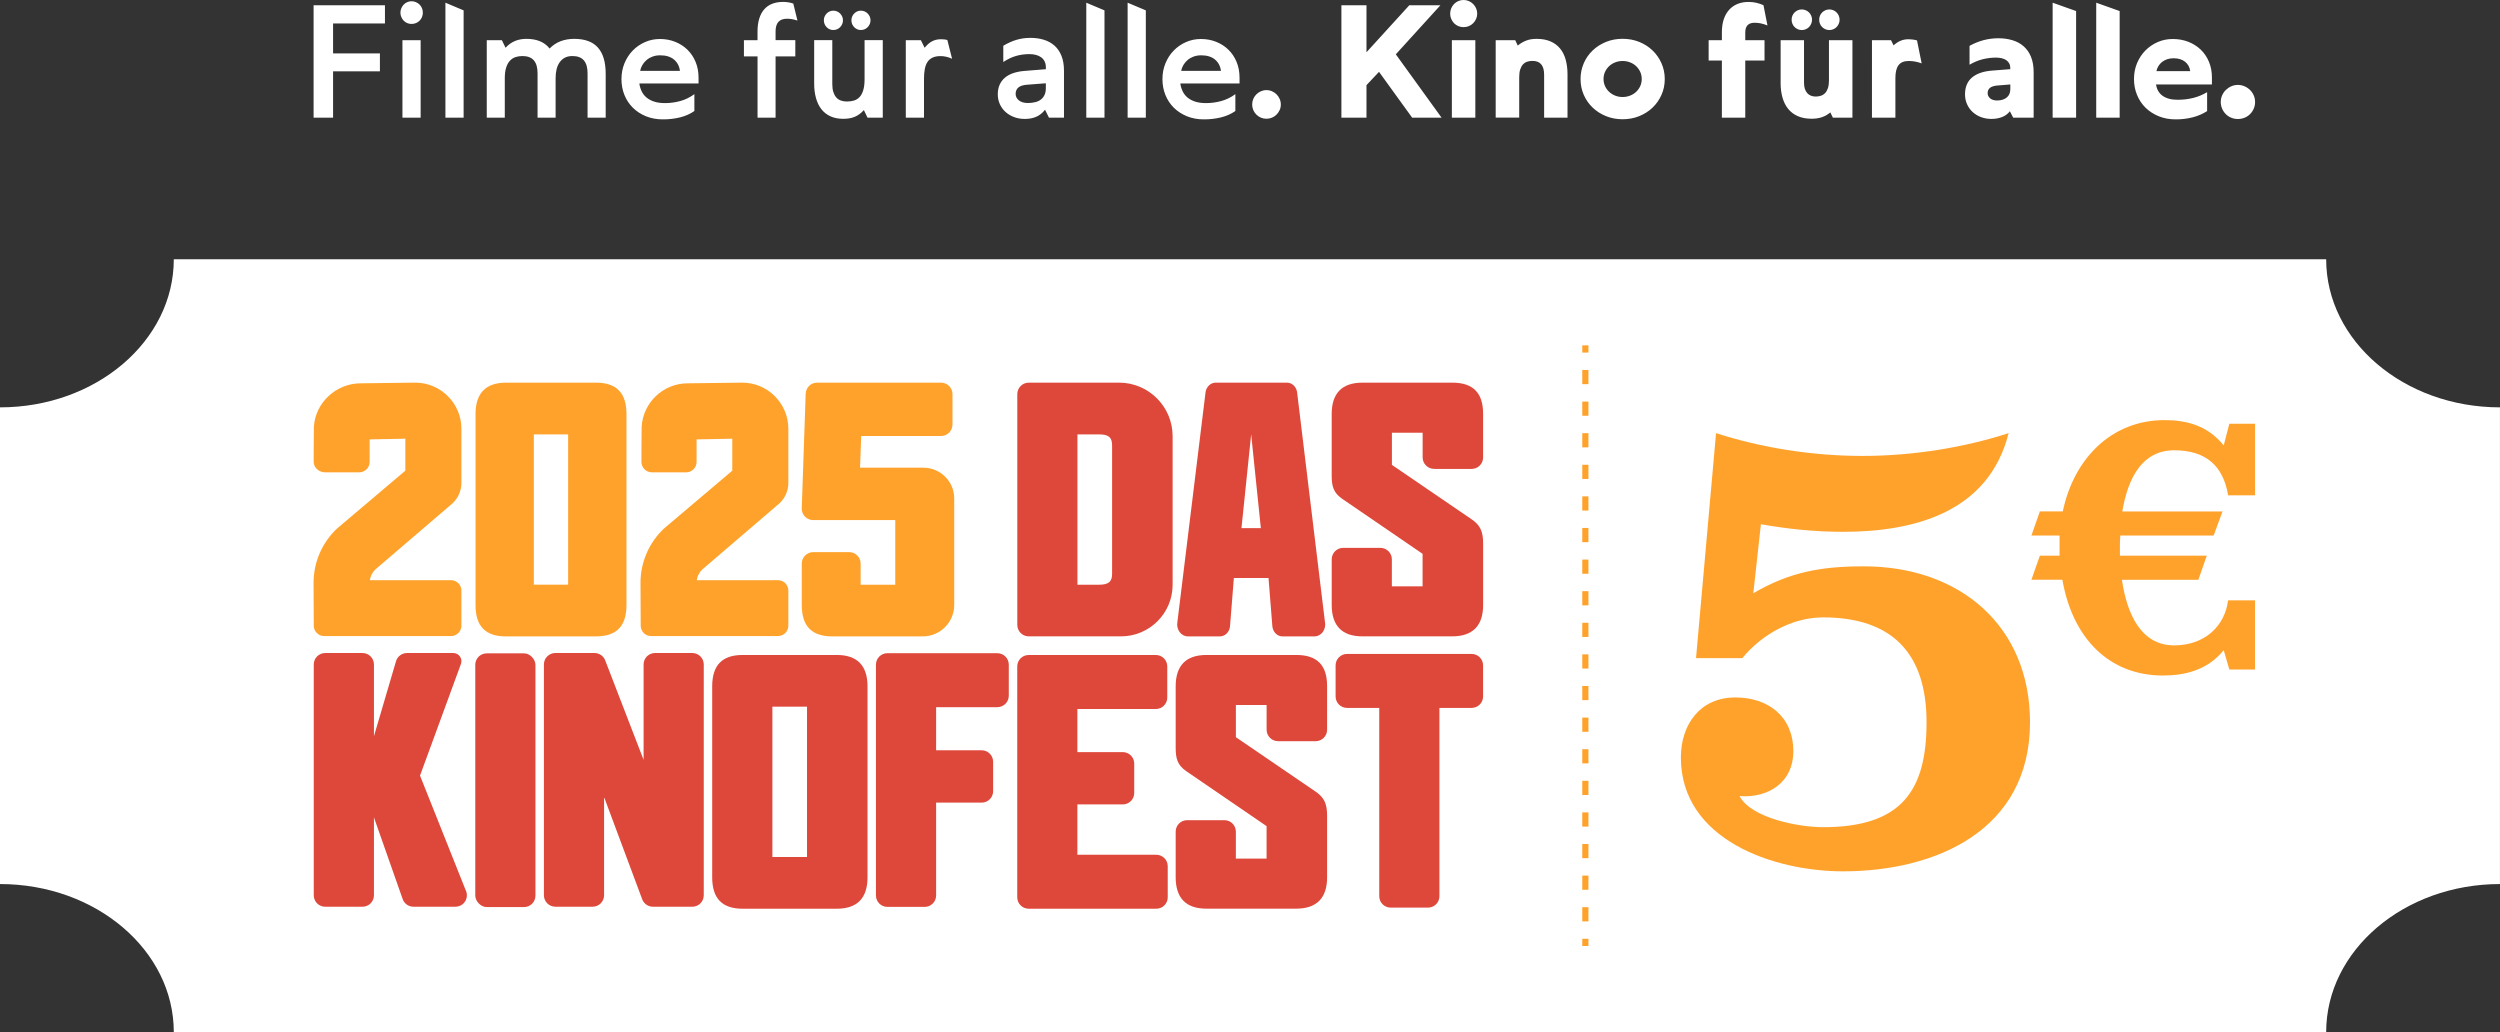 <?xml version="1.0" encoding="UTF-8"?>
<svg id="Ebene_2" data-name="Ebene 2" xmlns="http://www.w3.org/2000/svg" xmlns:xlink="http://www.w3.org/1999/xlink" viewBox="0 0 916.15 378.23">
  <rect x="0" y="0" width="916.15" height="378.23" fill="#333333" stroke="none"/>
  <defs>
    <style>
      .cls-1 {
        fill: none;
      }

      .cls-2 {
        fill: #fff;
      }

      .cls-3 {
        fill: #de483a;
      }

      .cls-4 {
        fill: #ffa22c;
      }

      .cls-5 {
        clip-path: url(#clippath);
      }
    </style>
    <clipPath id="clippath">
      <rect class="cls-1" x="114.92" width="711.47" height="43.74"/>
    </clipPath>
  </defs>
  <g id="Ebene_1-2" data-name="Ebene 1">
    <path class="cls-2" d="M852.46,95H63.69c0,29.98-28.53,54.28-63.69,54.28v174.69c35.17,0,63.69,24.3,63.69,54.26h788.76c0-29.96,28.53-54.26,63.69-54.26v-174.69c-35.17,0-63.69-24.3-63.69-54.28Z"/>
    <g>
      <path class="cls-4" d="M165.29,212.61h-13.21s-.06,0-.09,0h-16.46c.22-1.51.94-2.91,2.06-3.96l28.23-24.18c2.08-1.94,3.27-4.66,3.27-7.51v-19.82c0-9.33-7.59-16.92-16.92-16.92l-19.97.25c-9,0-16.65,7.06-17.17,15.93-.05.25-.08,12.88-.08,12.88,0,2.1,2.01,3.81,4.11,3.81h12.59c2.1,0,3.81-1.71,3.81-3.81v-8.26l13.08-.25v11.72l-24.97,21.14c-5.51,5.14-8.66,12.4-8.66,19.93l.07,15.72c0,2.1,1.71,3.81,3.81,3.81h46.49c2.1,0,3.81-1.71,3.81-3.81v-12.86c0-2.1-1.71-3.81-3.81-3.81Z"/>
      <path class="cls-4" d="M285.1,212.61h-13.21s-.06,0-.09,0h-16.46c.22-1.51.94-2.91,2.06-3.96l28.23-24.18c2.08-1.94,3.27-4.66,3.27-7.51v-19.82c0-9.33-7.59-16.92-16.92-16.92l-19.97.25c-9,0-16.35,7.06-16.87,15.93-.05.25-.08,12.88-.08,12.88,0,2.1,1.71,3.81,3.81,3.81h12.59c2.1,0,3.81-1.71,3.81-3.81v-8.26l13.08-.25v11.72l-24.97,21.14c-5.51,5.14-8.66,12.4-8.66,19.93l.07,15.72c0,2.1,1.71,3.81,3.81,3.81h46.49c2.1,0,3.81-1.71,3.81-3.81v-12.86c0-2.1-1.71-3.81-3.81-3.81Z"/>
      <path class="cls-4" d="M218.42,140.23h-33c-7.4,0-11.16,3.87-11.16,11.51v69.97c0,7.74,3.61,11.5,11.04,11.5h33.12c7.51,0,11.16-3.76,11.16-11.5v-69.97c0-7.74-3.65-11.51-11.16-11.51ZM195.63,214.26v-55.08h12.57v55.08h-12.57Z"/>
      <path class="cls-4" d="M338.39,171.39h-23.21l.41-11.62h29.27c2.31,0,4.19-1.88,4.19-4.19v-11.16c0-2.31-1.88-4.19-4.19-4.19h-45.42c-2.27,0-4.11,1.78-4.19,4.05l-1.44,41.97c-.04,1.15.38,2.23,1.18,3.06.8.83,1.87,1.28,3.01,1.28h30.08v23.68h-12.69v-7.75c0-2.31-1.88-4.19-4.19-4.19h-13.19c-2.31,0-4.19,1.88-4.19,4.19v15.19c0,7.74,3.65,11.5,11.15,11.5h33.2c6.35,0,11.51-5.16,11.51-11.5v-39.05c0-6.21-5.05-11.27-11.27-11.27Z"/>
    </g>
    <g>
      <path class="cls-3" d="M170.78,326.54l-16.86-42.31,14.99-40.91c.71-1.95-.73-4.01-2.8-4.01h-16.97c-1.86,0-3.5,1.23-4.02,3.01l-8.09,27.48v-26.3c0-2.32-1.88-4.19-4.19-4.19h-13.67c-2.32,0-4.19,1.88-4.19,4.19v84.59c0,2.32,1.88,4.19,4.19,4.19h13.67c2.32,0,4.19-1.88,4.19-4.19v-28.56l10.53,29.95c.59,1.68,2.18,2.8,3.96,2.8h15.28c.96,0,1.92-.28,2.68-.88,1.51-1.2,1.99-3.17,1.32-4.86Z"/>
      <rect class="cls-3" x="174.17" y="239.43" width="22.05" height="92.98" rx="4.19" ry="4.19"/>
      <path class="cls-3" d="M253.71,239.3h-13.67c-2.31,0-4.19,1.88-4.19,4.19v34.96l-14.08-36.47c-.62-1.61-2.19-2.68-3.91-2.68h-14.35c-2.31,0-4.19,1.88-4.19,4.19v84.59c0,2.31,1.88,4.19,4.19,4.19h13.67c2.31,0,4.19-1.88,4.19-4.19v-36l13.97,37.47c.61,1.63,2.19,2.73,3.93,2.73h14.44c2.31,0,4.19-1.88,4.19-4.19v-84.59c0-2.31-1.88-4.19-4.19-4.19Z"/>
      <path class="cls-3" d="M306.65,240.02h-34.51c-7.5,0-11.15,3.76-11.15,11.51v69.97c0,7.74,3.64,11.51,11.15,11.51h34.51c7.48,0,11.26-3.87,11.26-11.51v-69.97c0-7.64-3.78-11.51-11.26-11.51ZM295.74,314.05h-12.69v-55.08h12.69v55.08Z"/>
      <path class="cls-3" d="M365.49,239.37h-40.3c-2.31,0-4.19,1.88-4.19,4.19v84.59c0,2.31,1.88,4.19,4.19,4.19h13.67c2.31,0,4.19-1.88,4.19-4.19v-34.02h16.7c2.31,0,4.19-1.88,4.19-4.19v-10.8c0-2.31-1.88-4.19-4.19-4.19h-16.7v-15.8h22.44c2.31,0,4.19-1.88,4.19-4.19v-11.4c0-2.31-1.88-4.19-4.19-4.19Z"/>
      <path class="cls-3" d="M410.09,140.23h-33.1c-2.31,0-4.19,1.88-4.19,4.19v84.59c0,2.31,1.88,4.19,4.19,4.19h33.82c10.43,0,18.91-8.48,18.91-18.91v-54.45c0-10.82-8.8-19.62-19.62-19.62ZM407.54,163.2v47.05c0,2.93-1.28,4.02-4.74,4.02h-7.96v-55.08h7.96c3.45,0,4.74,1.09,4.74,4.02Z"/>
      <path class="cls-3" d="M525.52,171.84h13.79c2.31,0,4.19-1.88,4.19-4.19v-16.03c0-7.66-3.69-11.39-11.27-11.39h-32.96c-7.47,0-11.26,3.87-11.26,11.51v22.45c0,3.93.59,6.34,3.84,8.6l29.47,20.16v11.91h-11.26v-9.9c0-2.31-1.88-4.19-4.19-4.19h-13.66c-2.31,0-4.19,1.88-4.19,4.19v16.74c0,7.63,3.79,11.5,11.26,11.5h32.84c7.56,0,11.39-3.87,11.39-11.5v-22.57c0-4.34-1.07-6.63-4.08-8.73l-29.35-20.04v-11.79h11.26v9.06c0,2.31,1.88,4.19,4.19,4.19Z"/>
      <path class="cls-3" d="M485.54,227.92l-10.23-84.36c-.36-1.93-1.9-3.33-3.66-3.33h-26.18c-1.76,0-3.29,1.4-3.66,3.33l-10.34,84.36c-.24,1.3.04,2.64.79,3.67.75,1.03,1.85,1.62,3.04,1.62h11.75c1.85,0,3.4-1.49,3.69-3.54l1.42-17.86h12.7l1.42,17.86c.29,2.05,1.84,3.54,3.69,3.54h11.75c1.18,0,2.29-.59,3.04-1.62.75-1.03,1.03-2.37.79-3.67ZM454.95,193.54l3.55-34.36,3.55,34.36h-7.1Z"/>
      <path class="cls-3" d="M423.74,313.22h-28.92v-18.43h16.64c2.3,0,4.19-1.88,4.19-4.19v-10.79c0-2.32-1.9-4.19-4.19-4.19h-16.64v-15.8h28.75c2.32,0,4.19-1.9,4.19-4.19v-11.41c0-2.32-1.88-4.19-4.19-4.19h-46.6c-2.32,0-4.19,1.88-4.19,4.19v84.6c0,2.32,1.88,4.19,4.19,4.19h46.77c2.32,0,4.19-1.88,4.19-4.19v-11.39c0-2.32-1.88-4.19-4.19-4.19Z"/>
      <path class="cls-3" d="M468.35,271.62h13.79c2.31,0,4.19-1.88,4.19-4.19v-16.03c0-7.66-3.69-11.38-11.27-11.38h-32.96c-7.47,0-11.26,3.87-11.26,11.5v22.45c0,3.93.59,6.35,3.84,8.61l29.47,20.16v11.91h-11.26v-9.9c0-2.31-1.88-4.19-4.19-4.19h-13.67c-2.31,0-4.19,1.88-4.19,4.19v16.74c0,7.63,3.79,11.5,11.26,11.5h32.84c7.56,0,11.39-3.87,11.39-11.5v-22.57c0-4.35-1.07-6.63-4.08-8.73l-29.35-20.04v-11.79h11.26v9.06c0,2.31,1.88,4.19,4.2,4.19Z"/>
      <path class="cls-3" d="M539.3,239.64h-45.67c-2.31,0-4.19,1.88-4.19,4.19v11.4c0,2.31,1.88,4.19,4.19,4.19h11.81v69c0,2.31,1.88,4.19,4.19,4.19h13.67c2.31,0,4.19-1.88,4.19-4.19v-69h11.81c2.31,0,4.19-1.88,4.19-4.19v-11.4c0-2.31-1.88-4.19-4.19-4.19Z"/>
    </g>
    <g>
      <path class="cls-4" d="M621.53,241.16l7.33-82.43c16.44,5.31,35.15,8.35,53.61,8.35s37.17-3.03,53.61-8.35c-7.33,29.08-34.64,36.16-60.69,36.16-10.11,0-20.23-1.01-30.09-2.78l-2.78,25.29c13.4-7.84,25.03-9.86,40.46-9.86,35.4,0,60.94,22,60.94,57.15,0,39.7-34.64,54.62-68.53,54.62-25.54,0-59.42-11.63-59.42-41.72,0-12.14,7.08-22,19.98-22,12.14,0,21.24,7.08,21.24,19.72,0,11.38-9.1,17.2-19.72,16.44,4.3,8.09,21.75,11.38,30.6,11.38,28.57,0,37.93-13.15,37.93-38.44s-12.64-38.44-37.93-38.44c-11.38,0-22.51,6.32-29.58,14.92h-16.94Z"/>
      <path class="cls-4" d="M816.96,245.34l-2.06-7.08c-6.04,7.52-14.59,9.29-22.26,9.29-19.9,0-33.17-13.86-36.86-35.09h-11.35l3.1-8.84h7.22v-7.37h-10.32l3.1-8.84h8.4c3.98-19.16,17.69-33.46,37.3-33.46,7.67,0,15.63,1.77,21.67,9.29l2.06-7.96h9.43v26.24h-9.88c-1.77-10.76-8.11-16.51-19.75-16.51s-16.95,10.02-19.02,22.41h36.71l-3.24,8.84h-34.2c-.15,1.47-.15,2.95-.15,4.42v2.95h31.84l-3.1,8.84h-28.01c1.92,12.97,7.22,24.03,19.16,24.03,11.2,0,18.57-7.08,19.75-16.51h9.88v25.36h-9.43Z"/>
    </g>
    <g>
      <rect class="cls-4" x="579.84" y="126.56" width="2.26" height="2.64"/>
      <path class="cls-4" d="M582.1,337.65h-2.26v-5.2h2.26v5.2ZM582.1,326.07h-2.26v-5.2h2.26v5.2ZM582.1,314.49h-2.26v-5.2h2.26v5.2ZM582.1,302.91h-2.26v-5.2h2.26v5.2ZM582.1,291.33h-2.26v-5.2h2.26v5.2ZM582.1,279.75h-2.26v-5.2h2.26v5.2ZM582.1,268.17h-2.26v-5.2h2.26v5.2ZM582.1,256.58h-2.26v-5.2h2.26v5.2ZM582.1,245h-2.26v-5.2h2.26v5.2ZM582.1,233.42h-2.26v-5.2h2.26v5.2ZM582.1,221.84h-2.26v-5.2h2.26v5.2ZM582.1,210.26h-2.26v-5.2h2.26v5.2ZM582.1,198.68h-2.26v-5.2h2.26v5.2ZM582.1,187.1h-2.26v-5.2h2.26v5.2ZM582.1,175.52h-2.26v-5.2h2.26v5.2ZM582.1,163.94h-2.26v-5.2h2.26v5.2ZM582.1,152.36h-2.26v-5.2h2.26v5.2ZM582.1,140.78h-2.26v-5.2h2.26v5.2Z"/>
      <rect class="cls-4" x="579.84" y="344.03" width="2.26" height="2.64"/>
    </g>
    <g class="cls-5">
      <path class="cls-2" d="M814.32,34.95c.33-.76.78-1.41,1.35-1.97.57-.56,1.23-1.01,1.99-1.35.76-.34,1.57-.51,2.44-.51s1.69.17,2.45.51c.77.34,1.43.79,2,1.35.57.56,1.02,1.22,1.35,1.97.33.76.5,1.57.5,2.44s-.17,1.68-.5,2.44c-.33.76-.78,1.42-1.35,1.99-.57.57-1.23,1.01-2,1.32-.77.31-1.58.47-2.45.47s-1.68-.16-2.44-.47c-.76-.31-1.42-.75-1.99-1.32-.57-.57-1.02-1.23-1.35-1.99-.33-.76-.5-1.57-.5-2.44s.17-1.68.5-2.44M794.17,21.71c-.7.24-1.32.57-1.86.99-.54.43-.98.93-1.33,1.5-.35.58-.6,1.2-.75,1.86h12.4c-.1-.72-.3-1.37-.62-1.94-.32-.58-.74-1.07-1.26-1.49-.52-.42-1.13-.73-1.83-.95-.7-.22-1.49-.33-2.38-.33s-1.65.12-2.35.35M808.83,40.71c-1.63,1.04-3.41,1.81-5.36,2.3-1.95.49-3.99.74-6.13.74-2.29,0-4.37-.38-6.25-1.15-1.88-.77-3.49-1.81-4.84-3.13-1.34-1.32-2.38-2.89-3.12-4.69-.74-1.81-1.11-3.75-1.11-5.83s.37-4.01,1.12-5.8c.75-1.79,1.77-3.34,3.06-4.65,1.3-1.31,2.8-2.34,4.52-3.09,1.72-.75,3.56-1.12,5.53-1.12s3.97.35,5.72,1.04c1.75.69,3.26,1.66,4.54,2.89,1.28,1.24,2.27,2.72,2.99,4.45.72,1.73,1.08,3.64,1.08,5.72v2.55h-20.51c.15.89.42,1.68.81,2.37.39.69.91,1.28,1.57,1.76.66.48,1.46.85,2.38,1.11.93.26,1.99.38,3.18.38,2.02,0,3.92-.22,5.7-.67,1.78-.44,3.48-1.15,5.11-2.11v6.95ZM768.18.99l8.59,3.06v39.06h-8.59V.99ZM752.21.99l8.6,3.06v39.06h-8.6V.99ZM733.92,36.52c.6-.2,1.12-.48,1.53-.84.42-.36.73-.79.94-1.3.21-.51.31-1.1.31-1.76v-1.67l-4.91.4c-.57.06-1.06.16-1.49.3-.43.14-.78.33-1.06.55-.28.23-.5.5-.64.82-.14.32-.21.68-.21,1.08s.08.76.24,1.09c.16.33.39.62.69.87.3.25.67.44,1.09.57.43.13.9.2,1.43.2.78,0,1.47-.1,2.07-.3M736.55,40.76c-.38.49-.81.92-1.31,1.28-.49.36-1.03.65-1.6.87-.58.22-1.19.38-1.84.5-.65.11-1.33.17-2.03.17-1.34,0-2.6-.22-3.77-.65-1.17-.43-2.19-1.05-3.06-1.84-.87-.79-1.56-1.74-2.07-2.85-.51-1.11-.77-2.33-.77-3.67s.22-2.53.65-3.56c.43-1.03,1.08-1.9,1.93-2.62.85-.72,1.91-1.29,3.16-1.72,1.26-.43,2.69-.69,4.3-.81l6.55-.51v-.48c0-.62-.13-1.17-.4-1.65-.27-.47-.62-.87-1.08-1.18-.45-.31-1-.54-1.65-.7-.64-.15-1.34-.23-2.1-.23-1.65,0-3.28.2-4.91.61-1.63.41-3.22,1.07-4.79,2v-6.92c1.68-.93,3.4-1.62,5.15-2.09,1.75-.46,3.56-.69,5.43-.69s3.54.24,5.12.71c1.58.47,2.95,1.21,4.1,2.21,1.15,1,2.06,2.29,2.71,3.86.65,1.57.98,3.46.98,5.67v16.65h-7.49l-1.22-2.35ZM704.22,23.23c-.76-.28-1.53-.5-2.31-.65-.78-.15-1.57-.23-2.37-.23-.93,0-1.7.13-2.33.4-.62.27-1.13.67-1.52,1.21-.39.54-.67,1.2-.84,1.97-.17.78-.26,1.66-.26,2.67v14.52h-8.59V14.72h6.98l.94,1.9c.42-.38.83-.7,1.25-.98.42-.27.85-.51,1.29-.69.44-.19.91-.33,1.4-.43.49-.09,1.02-.14,1.59-.14.38,0,.85.03,1.4.1.56.07,1.11.17,1.66.33l1.7,8.42ZM666.94,5.76c.19-.45.45-.85.79-1.19.34-.34.74-.61,1.19-.81.45-.2.94-.3,1.45-.3s1.03.1,1.49.3c.46.2.86.47,1.19.81.33.34.6.74.79,1.19s.3.95.3,1.47-.1,1-.3,1.46c-.2.46-.46.87-.79,1.21-.33.34-.73.61-1.19.81-.46.2-.96.3-1.49.3s-.99-.1-1.45-.3c-.45-.2-.85-.47-1.19-.81-.34-.34-.61-.74-.79-1.21-.19-.46-.28-.95-.28-1.46s.09-1.02.28-1.47M656.84,5.76c.19-.45.45-.85.79-1.19.34-.34.74-.61,1.19-.81.45-.2.94-.3,1.45-.3s1.03.1,1.49.3c.46.2.86.47,1.19.81.33.34.6.74.79,1.19.2.45.3.95.3,1.47s-.1,1-.3,1.46c-.2.46-.46.87-.79,1.21-.33.34-.73.61-1.19.81-.46.2-.96.3-1.49.3s-.99-.1-1.45-.3c-.45-.2-.85-.47-1.19-.81-.34-.34-.61-.74-.79-1.21-.19-.46-.28-.95-.28-1.46s.09-1.02.28-1.47M678.83,43.12h-7.15l-.94-1.93c-.49.42-1,.77-1.52,1.06-.52.29-1.06.53-1.63.72-.57.19-1.16.33-1.79.41-.62.09-1.28.13-1.96.13-1.89,0-3.55-.31-4.96-.92-1.42-.61-2.6-1.49-3.53-2.62-.94-1.13-1.64-2.51-2.11-4.11-.47-1.61-.71-3.39-.71-5.36v-15.77h8.57v15.63c0,.85.1,1.59.31,2.21.21.62.5,1.14.87,1.56.37.42.82.73,1.35.94.53.21,1.12.31,1.76.31.7,0,1.35-.1,1.94-.31.6-.21,1.11-.54,1.53-.99.43-.45.76-1.06,1.01-1.82.25-.76.37-1.68.37-2.78v-14.75h8.6v28.4ZM626.15,14.72h4.85v-2.87c0-1.82.23-3.41.69-4.79.46-1.38,1.13-2.54,1.99-3.49.86-.95,1.89-1.66,3.09-2.14,1.2-.48,2.53-.72,3.99-.72.96,0,1.9.1,2.81.3.91.2,1.8.5,2.67.89l1.47,7.43c-.85-.34-1.65-.59-2.4-.75-.75-.16-1.51-.24-2.28-.24-.59,0-1.09.07-1.52.21-.43.14-.79.36-1.08.67-.29.3-.51.68-.65,1.12-.14.44-.21.97-.21,1.57v2.81h7.06v7.46h-7.06v20.93h-8.57v-20.93h-4.85v-7.46ZM588.18,31.56c.37.8.87,1.5,1.5,2.09.63.59,1.37,1.05,2.21,1.39.84.34,1.74.51,2.71.51s1.88-.17,2.74-.5c.86-.33,1.61-.79,2.24-1.39.63-.6,1.13-1.3,1.5-2.1.37-.8.55-1.67.55-2.6s-.18-1.82-.55-2.62c-.37-.8-.87-1.5-1.5-2.1-.63-.6-1.38-1.06-2.23-1.39-.85-.33-1.76-.5-2.72-.5s-1.87.17-2.72.5c-.85.33-1.59.79-2.23,1.39-.63.6-1.13,1.3-1.5,2.1-.37.8-.55,1.67-.55,2.6s.18,1.82.55,2.62M580.39,23.15c.79-1.8,1.89-3.36,3.28-4.68,1.39-1.32,3.02-2.36,4.89-3.12,1.87-.76,3.9-1.13,6.07-1.13s4.2.38,6.07,1.13c1.87.76,3.5,1.8,4.88,3.12,1.38,1.32,2.47,2.88,3.28,4.68.8,1.8,1.21,3.74,1.21,5.82s-.4,4.02-1.21,5.82c-.8,1.8-1.9,3.35-3.28,4.67-1.38,1.31-3.01,2.35-4.89,3.11-1.88.76-3.91,1.13-6.08,1.13s-4.17-.38-6.04-1.13c-1.87-.76-3.5-1.79-4.89-3.11-1.39-1.31-2.48-2.87-3.28-4.67-.79-1.8-1.19-3.73-1.19-5.82s.4-4.02,1.19-5.82M548.11,43.12V14.72h7.15l.94,1.99c.49-.42,1-.78,1.52-1.08.52-.3,1.06-.56,1.63-.78.57-.22,1.16-.37,1.79-.47.62-.09,1.28-.14,1.96-.14,1.97,0,3.66.31,5.08.92,1.42.62,2.59,1.48,3.52,2.61.93,1.13,1.61,2.49,2.06,4.1.44,1.61.67,3.39.67,5.33v15.91h-8.57v-15.72c0-.89-.09-1.65-.28-2.28-.19-.63-.46-1.16-.82-1.57-.36-.42-.8-.72-1.33-.92-.53-.2-1.15-.3-1.87-.3s-1.34.1-1.93.3-1.09.53-1.52.99c-.43.46-.76,1.08-1.01,1.84-.25.77-.37,1.71-.37,2.82v14.84h-8.6ZM531.81,3.06c.26-.6.6-1.13,1.04-1.59.43-.45.95-.81,1.56-1.08.61-.26,1.25-.4,1.93-.4s1.32.13,1.93.4c.61.27,1.13.62,1.59,1.08.45.45.81.98,1.08,1.59.26.61.4,1.25.4,1.93s-.13,1.32-.4,1.93c-.27.61-.62,1.13-1.08,1.59-.45.45-.98.81-1.59,1.06-.61.26-1.25.38-1.93.38s-1.32-.13-1.93-.38c-.61-.26-1.13-.61-1.56-1.06-.44-.45-.78-.98-1.04-1.59-.26-.61-.38-1.25-.38-1.93s.13-1.32.38-1.93M540.65,43.12h-8.6V14.72h8.6v28.4ZM505.36,26.32l-4.6,4.88v11.91h-9.19V1.93h9.19v17.22l15.69-17.22h11.4l-16.34,17.98,16.76,23.2h-10.78l-12.14-16.79ZM459.28,36.24c.27-.63.65-1.19,1.12-1.66.47-.47,1.03-.85,1.66-1.13.63-.28,1.31-.43,2.03-.43s1.42.14,2.06.43c.63.28,1.19.66,1.66,1.13s.85,1.03,1.13,1.66c.28.63.43,1.32.43,2.06s-.14,1.42-.43,2.04c-.28.62-.66,1.17-1.13,1.65-.47.47-1.03.85-1.66,1.12-.63.27-1.32.41-2.06.41s-1.4-.14-2.03-.41c-.63-.27-1.19-.65-1.66-1.12-.47-.47-.85-1.02-1.12-1.65-.27-.62-.41-1.31-.41-2.04s.14-1.42.41-2.06M437.41,20.72c-.82.31-1.55.73-2.17,1.25-.62.52-1.14,1.13-1.55,1.82-.41.69-.69,1.41-.84,2.17h14.58c-.11-.89-.36-1.68-.74-2.38-.38-.7-.88-1.3-1.49-1.8-.61-.5-1.34-.88-2.18-1.13-.84-.26-1.79-.38-2.85-.38s-1.94.16-2.77.47M452.71,40.68c-1.49,1.06-3.24,1.83-5.23,2.33-2,.49-4.1.74-6.31.74s-4.31-.38-6.17-1.13c-1.86-.76-3.47-1.8-4.81-3.12-1.34-1.32-2.38-2.89-3.11-4.69-.73-1.81-1.09-3.75-1.09-5.83s.37-4.01,1.11-5.8c.74-1.79,1.74-3.34,3.02-4.65,1.28-1.31,2.77-2.35,4.5-3.11,1.72-.76,3.55-1.13,5.47-1.13,2.02,0,3.9.35,5.63,1.05,1.73.7,3.22,1.67,4.48,2.91,1.26,1.24,2.25,2.72,2.96,4.45.72,1.73,1.08,3.64,1.08,5.72v2.16h-21.7c.15,1.08.45,2.06.89,2.95.44.89,1.05,1.65,1.82,2.27s1.7,1.11,2.81,1.46c1.11.35,2.41.52,3.9.52,1.91,0,3.79-.26,5.63-.77,1.84-.51,3.55-1.35,5.12-2.52v6.21ZM413.23.99l6.67,2.81v39.32h-6.67V.99ZM398.08.99l6.67,2.81v39.32h-6.67V.99ZM379.44,37.43c.81-.22,1.5-.55,2.07-1.01.57-.45,1-1.02,1.3-1.7.3-.68.45-1.48.45-2.41v-1.79l-7.01.54c-.64.06-1.22.16-1.72.31-.5.15-.93.37-1.28.65-.35.28-.61.62-.79,1.02-.18.4-.27.85-.27,1.36s.11.97.34,1.38c.23.41.53.76.92,1.06.39.3.86.53,1.4.68.55.15,1.14.23,1.79.23,1.04,0,1.97-.11,2.78-.33M382.96,40.2c-.45.61-.95,1.12-1.49,1.55-.54.43-1.12.78-1.74,1.05-.62.27-1.29.47-2,.6-.71.12-1.45.18-2.23.18-1.38,0-2.67-.22-3.86-.67-1.19-.44-2.23-1.06-3.12-1.86-.89-.79-1.59-1.74-2.1-2.85-.51-1.11-.77-2.32-.77-3.65s.23-2.49.68-3.5c.45-1.01,1.11-1.88,1.96-2.6.85-.72,1.9-1.28,3.13-1.69,1.24-.41,2.62-.67,4.16-.78l7.69-.62v-.71c0-.81-.15-1.52-.45-2.13-.3-.61-.72-1.11-1.25-1.5-.53-.4-1.16-.69-1.9-.89-.74-.2-1.54-.3-2.41-.3-1.72,0-3.36.22-4.91.67-1.55.44-3.11,1.19-4.68,2.23v-5.96c1.61-.96,3.21-1.69,4.82-2.17,1.61-.48,3.32-.72,5.13-.72s3.39.23,4.88.68c1.49.45,2.79,1.16,3.89,2.13,1.1.96,1.96,2.2,2.58,3.72.62,1.51.94,3.36.94,5.53v17.19h-5.5l-1.45-2.92ZM348.89,21.53c-.66-.3-1.34-.54-2.04-.71-.7-.17-1.43-.26-2.18-.26-1.19,0-2.18.19-2.96.57-.79.38-1.4.92-1.86,1.63-.45.71-.78,1.58-.96,2.61-.19,1.03-.28,2.2-.28,3.5v14.24h-6.67V14.72h5.53l1.36,2.78c.45-.53.9-.99,1.33-1.38.43-.39.89-.71,1.36-.96.47-.26.98-.45,1.52-.58.54-.13,1.14-.2,1.8-.2.36,0,.74.02,1.15.06.41.04.8.11,1.18.23l1.73,6.86ZM312.28,6.07c.18-.42.43-.78.74-1.11.31-.32.68-.58,1.09-.77.42-.19.87-.28,1.36-.28s.98.1,1.4.28c.43.19.79.44,1.11.77.31.32.56.69.75,1.11.19.42.28.87.28,1.36s-.1.98-.28,1.4c-.19.43-.44.8-.75,1.12-.31.32-.68.58-1.11.77-.43.19-.89.28-1.4.28s-.95-.09-1.36-.28c-.42-.19-.78-.44-1.09-.77-.31-.32-.56-.69-.74-1.12-.18-.43-.27-.89-.27-1.4s.09-.95.27-1.36M302.18,6.07c.18-.42.43-.78.74-1.11.31-.32.68-.58,1.09-.77.42-.19.87-.28,1.36-.28s.98.1,1.4.28c.43.19.79.44,1.11.77.31.32.56.69.75,1.11.19.42.28.87.28,1.36s-.09.98-.28,1.4c-.19.43-.44.8-.75,1.12-.31.32-.68.58-1.11.77-.43.19-.89.28-1.4.28s-.95-.09-1.36-.28c-.42-.19-.78-.44-1.09-.77-.31-.32-.56-.69-.74-1.12-.18-.43-.27-.89-.27-1.4s.09-.95.27-1.36M323.5,43.12h-5.59l-1.33-2.78c-.53.59-1.07,1.08-1.63,1.49-.56.41-1.14.74-1.76.99-.61.26-1.27.44-1.96.55-.69.11-1.44.17-2.25.17-1.76,0-3.3-.3-4.64-.91-1.33-.61-2.44-1.47-3.32-2.6-.88-1.12-1.54-2.48-1.99-4.07-.44-1.59-.67-3.35-.67-5.28v-15.97h6.64v16.11c0,1.1.12,2.05.37,2.85.25.8.6,1.47,1.06,2,.46.53,1.03.92,1.69,1.16.66.25,1.41.37,2.24.37.96,0,1.84-.12,2.64-.37.79-.25,1.47-.68,2.04-1.31.57-.62,1.01-1.47,1.32-2.52.31-1.06.47-2.38.47-3.97v-14.33h6.67v28.4ZM272.61,14.72h4.99v-3.09c0-1.8.2-3.38.61-4.74.41-1.36,1.01-2.5,1.8-3.42.79-.92,1.77-1.61,2.94-2.07,1.16-.46,2.5-.7,4.01-.7.7,0,1.36.05,1.99.16.62.1,1.21.25,1.76.44l1.53,6.24c-.7-.23-1.36-.4-1.97-.51-.61-.11-1.22-.17-1.8-.17-.72,0-1.34.1-1.87.28-.53.19-.97.47-1.32.85-.35.38-.61.86-.79,1.43-.18.58-.27,1.24-.27,2v3.29h7.23v5.96h-7.23v22.44h-6.61v-22.44h-4.99v-5.96ZM239.15,20.72c-.82.31-1.55.73-2.17,1.25-.62.52-1.14,1.13-1.55,1.82-.41.69-.69,1.41-.84,2.17h14.58c-.11-.89-.36-1.68-.74-2.38-.38-.7-.88-1.3-1.49-1.8-.61-.5-1.34-.88-2.18-1.13-.84-.26-1.79-.38-2.85-.38s-1.94.16-2.77.47M254.46,40.68c-1.49,1.06-3.24,1.83-5.23,2.33-2,.49-4.1.74-6.31.74s-4.31-.38-6.17-1.13c-1.86-.76-3.47-1.8-4.81-3.12-1.34-1.32-2.38-2.89-3.11-4.69-.73-1.81-1.09-3.75-1.09-5.83s.37-4.01,1.11-5.8c.74-1.79,1.74-3.34,3.02-4.65,1.28-1.31,2.78-2.35,4.5-3.11,1.72-.76,3.55-1.13,5.47-1.13,2.02,0,3.9.35,5.63,1.05,1.73.7,3.22,1.67,4.48,2.91,1.26,1.24,2.25,2.72,2.96,4.45.72,1.73,1.08,3.64,1.08,5.72v2.16h-21.7c.15,1.08.45,2.06.89,2.95.44.89,1.05,1.65,1.82,2.27s1.7,1.11,2.81,1.46c1.11.35,2.41.52,3.9.52,1.91,0,3.79-.26,5.63-.77,1.84-.51,3.55-1.35,5.12-2.52v6.21ZM178.38,43.12V14.72h5.53l1.36,2.78c.53-.59,1.09-1.08,1.67-1.49.59-.41,1.2-.74,1.84-1.01.64-.26,1.31-.46,2.01-.58.7-.12,1.42-.18,2.16-.18.91,0,1.77.07,2.58.21.81.14,1.57.35,2.28.64.71.28,1.36.65,1.96,1.09.6.44,1.14.98,1.63,1.6.61-.62,1.25-1.16,1.93-1.6.68-.44,1.39-.81,2.14-1.09.75-.28,1.54-.5,2.37-.64.83-.14,1.7-.21,2.61-.21,1.91,0,3.58.26,5.02.78,1.44.52,2.64,1.31,3.6,2.37.96,1.06,1.69,2.4,2.17,4.01s.72,3.52.72,5.72v16h-6.64v-16.23c0-1.1-.12-2.04-.35-2.84-.24-.79-.59-1.45-1.05-1.97-.46-.52-1.04-.91-1.73-1.16-.69-.26-1.5-.38-2.43-.38-1.08,0-2,.2-2.77.61-.77.41-1.4.97-1.91,1.7-.51.73-.88,1.58-1.12,2.57-.24.98-.35,2.07-.35,3.26v14.44h-6.61v-16.23c0-1.1-.12-2.04-.35-2.84-.24-.79-.59-1.45-1.05-1.97-.46-.52-1.05-.91-1.74-1.16-.7-.26-1.5-.38-2.41-.38s-1.75.13-2.52.38c-.78.26-1.46.69-2.04,1.32-.59.62-1.05,1.46-1.39,2.51-.34,1.05-.51,2.36-.51,3.93v14.44h-6.61ZM163.23.99l6.67,2.81v39.32h-6.67V.99ZM147.07,3.01c.22-.51.51-.95.87-1.33.36-.38.78-.68,1.28-.89.49-.22,1.02-.33,1.59-.33s1.11.11,1.62.33c.51.22.95.52,1.33.89.38.38.67.82.88,1.33.21.51.31,1.05.31,1.62s-.1,1.11-.31,1.62c-.21.51-.5.95-.88,1.33-.38.38-.82.67-1.33.88-.51.21-1.05.31-1.62.31s-1.1-.1-1.59-.31c-.49-.21-.92-.5-1.28-.88-.36-.38-.65-.82-.87-1.33-.22-.51-.33-1.05-.33-1.62s.11-1.11.33-1.62M154.15,43.12h-6.67V14.72h6.67v28.4ZM114.92,43.12V1.93h26.15v6.67h-19.01v10.98h17.16v6.55h-17.16v16.99h-7.15Z"/>
    </g>
  </g>
</svg>